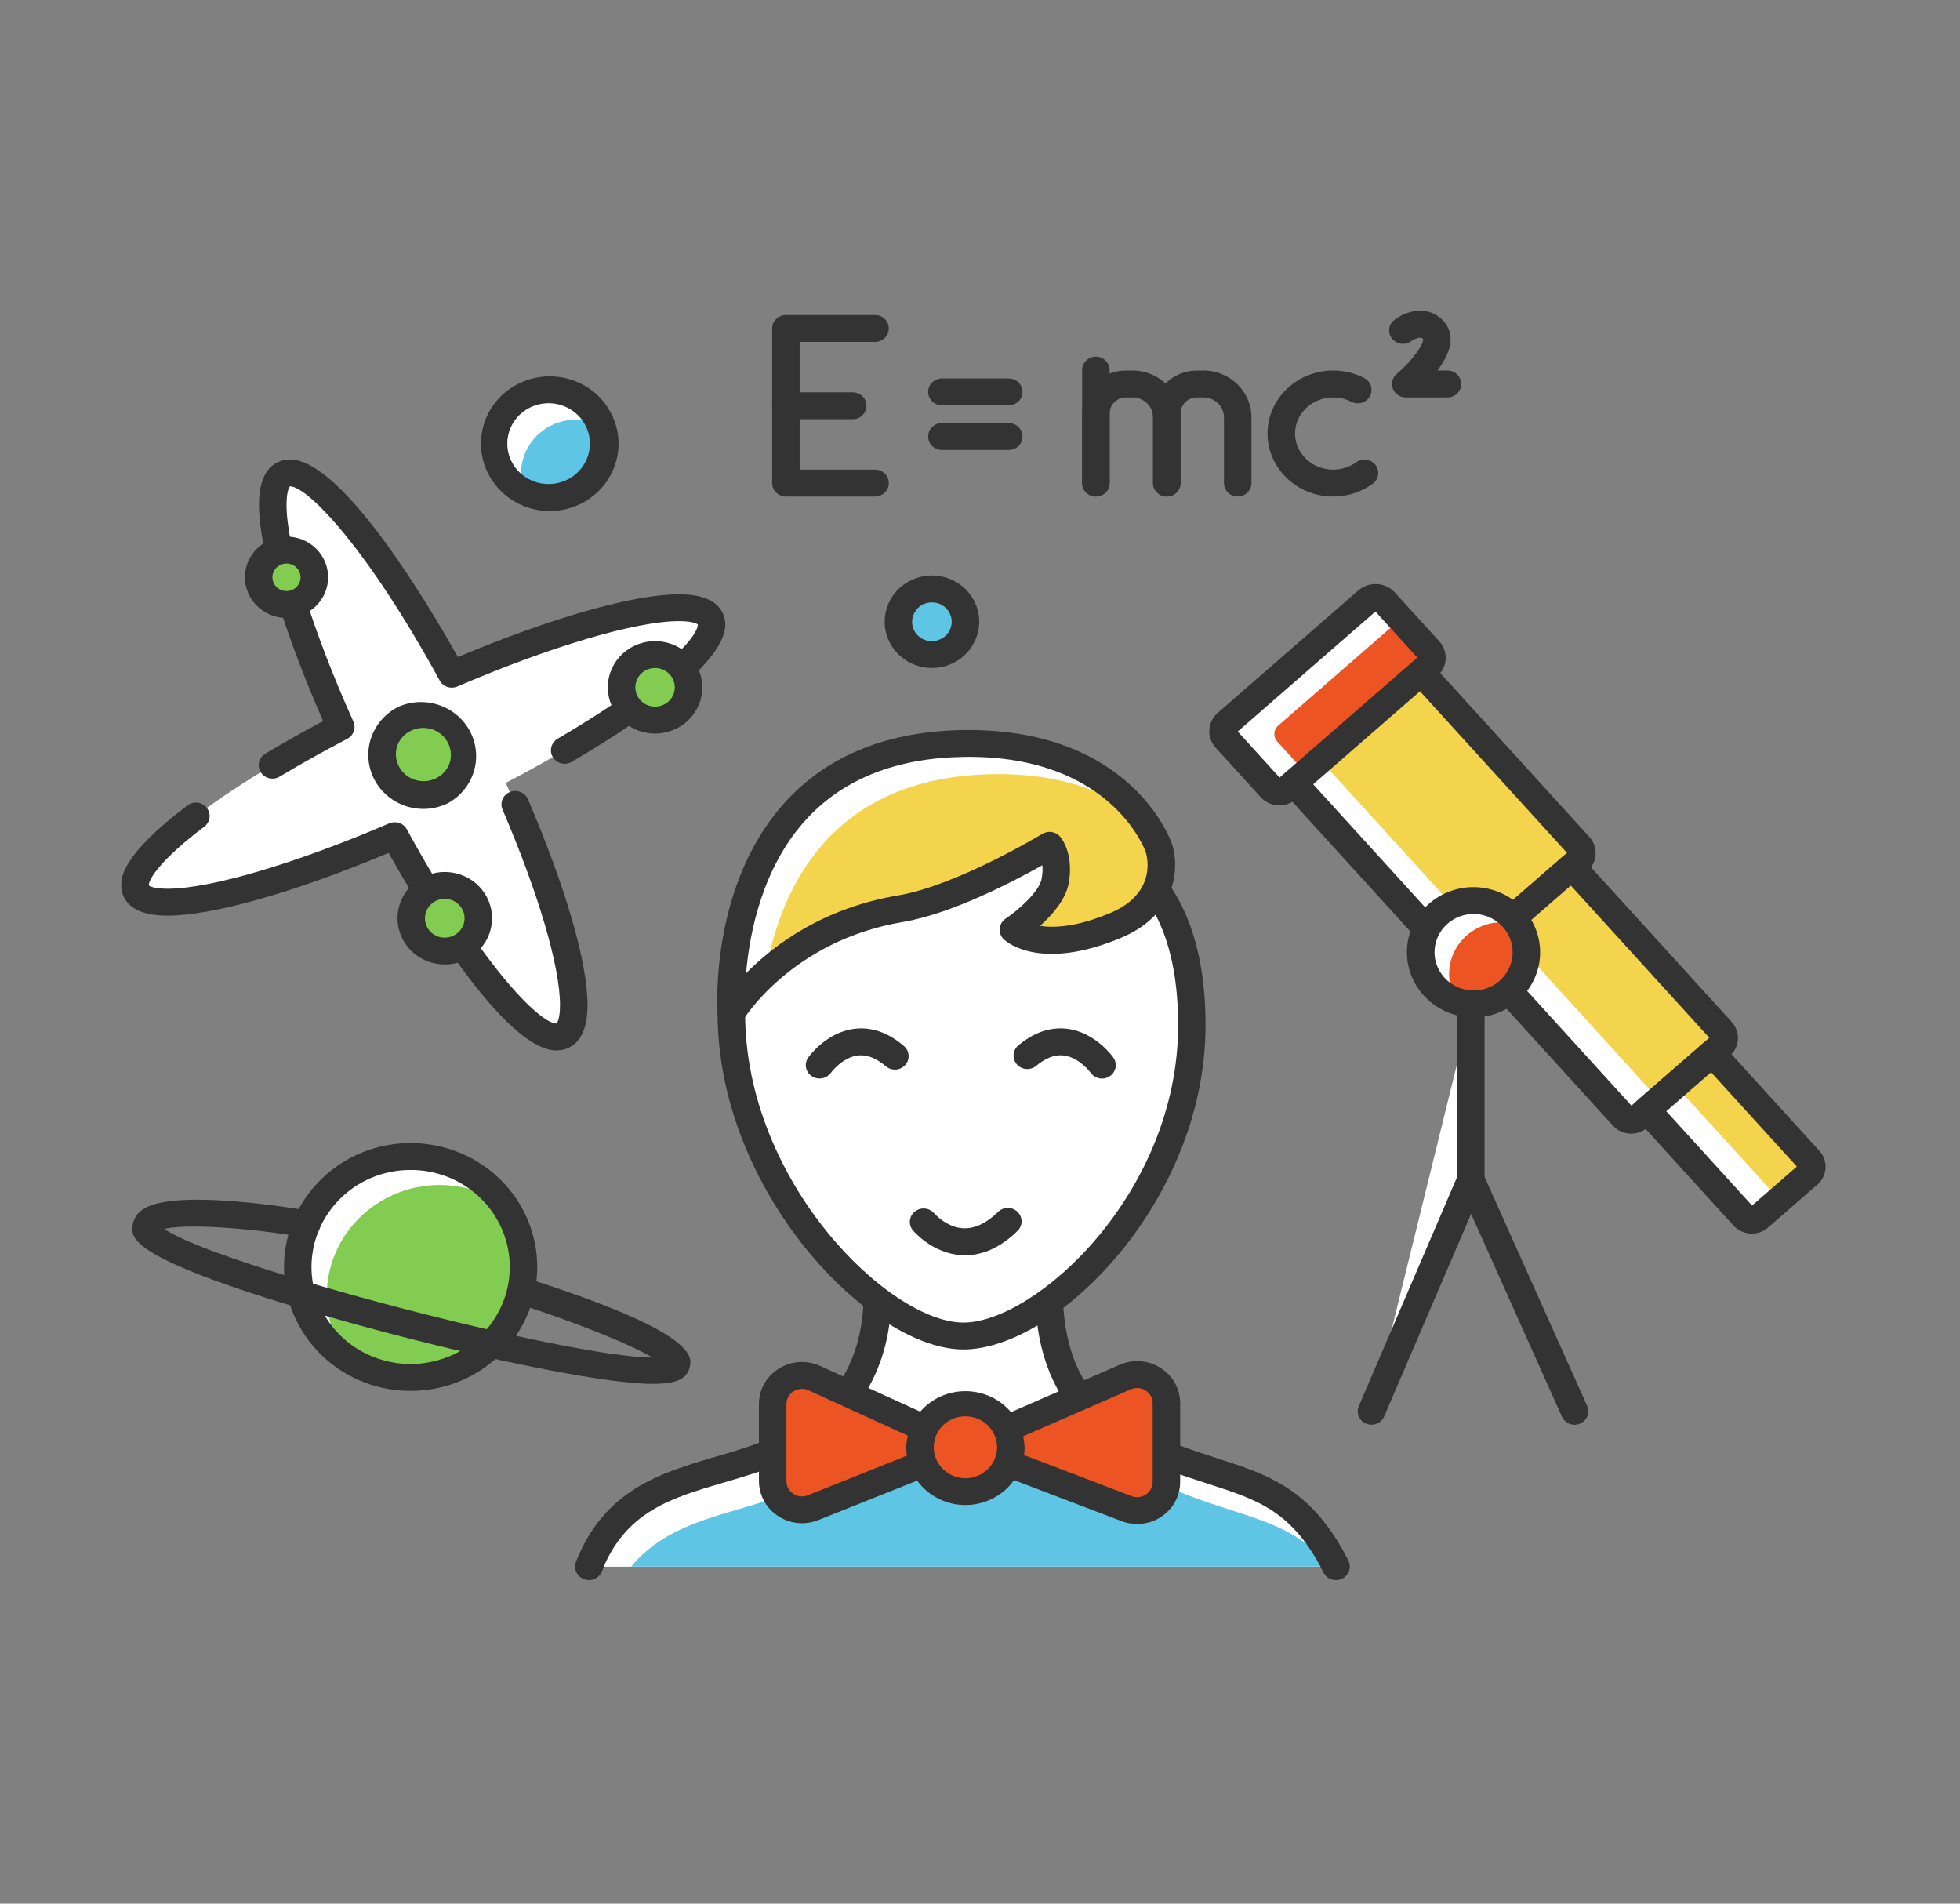 <svg xmlns="http://www.w3.org/2000/svg" width="138" height="134" viewBox="0 0 138 134" fill="none"><rect x="0" y="0" width="138" height="134" fill="#808080" stroke="none"/><g id="physics 1"><path id="Vector" d="M41.467 110.272C44.596 102.374 52.855 104.813 58.213 99.855C58.564 99.535 58.877 99.204 59.161 98.861C63.286 93.955 61.293 87.452 61.293 87.452H74.21C74.21 87.452 72.643 94.177 76.181 98.645C76.92 99.57 77.879 100.406 79.116 101.059C86.178 104.775 90.476 103.251 94.058 110.272H41.467Z" fill="white"></path><path id="Vector_2" d="M41.467 111.218C41.31 111.218 41.155 111.18 41.016 111.108C40.876 111.037 40.757 110.933 40.669 110.806C40.58 110.678 40.524 110.532 40.506 110.379C40.488 110.226 40.509 110.072 40.566 109.928C42.582 104.84 46.568 103.672 50.425 102.541C53.043 101.773 55.516 101.049 57.549 99.166C57.858 98.884 58.14 98.588 58.414 98.262C62.154 93.815 60.388 87.781 60.369 87.72C60.327 87.579 60.319 87.43 60.346 87.285C60.373 87.141 60.434 87.004 60.523 86.887C60.613 86.769 60.73 86.673 60.864 86.606C60.998 86.54 61.145 86.505 61.295 86.503H74.212C74.357 86.504 74.5 86.537 74.631 86.598C74.761 86.66 74.876 86.75 74.966 86.861C75.057 86.971 75.121 87.101 75.154 87.239C75.187 87.377 75.187 87.52 75.156 87.659C75.141 87.722 73.739 94.011 76.948 98.065C77.654 98.951 78.54 99.679 79.576 100.224C81.843 101.417 83.843 102.062 85.607 102.629C89.374 103.844 92.35 104.801 94.925 109.847C95.039 110.071 95.058 110.331 94.977 110.569C94.896 110.807 94.721 111.004 94.491 111.116C94.262 111.229 93.996 111.247 93.752 111.167C93.509 111.088 93.308 110.917 93.193 110.692C90.98 106.352 88.601 105.588 85.001 104.428C83.16 103.835 81.075 103.163 78.658 101.892C77.4 101.235 76.296 100.327 75.417 99.227C72.512 95.559 72.763 90.618 73.065 88.396H62.503C62.903 90.628 63.254 95.486 59.91 99.462C59.591 99.844 59.246 100.206 58.877 100.544C56.513 102.73 53.701 103.555 50.982 104.353C47.259 105.443 44.044 106.388 42.37 110.611C42.301 110.79 42.177 110.944 42.016 111.052C41.854 111.161 41.663 111.219 41.467 111.218Z" fill="#333333"></path><path id="Vector_3" d="M83.915 72.159C83.915 84.246 73.754 94.045 67.829 94.045C61.901 94.045 51.492 83.392 51.492 71.305C51.492 65.413 58.269 60.79 67.454 58.782C76.177 56.879 83.915 60.072 83.915 72.159Z" fill="white"></path><path id="Vector_4" d="M67.829 94.991C61.31 94.991 50.524 83.922 50.524 71.305C50.524 65.264 56.931 60.112 67.242 57.859C72.497 56.709 76.933 57.4 80.065 59.854C83.26 62.36 84.881 66.498 84.881 72.157C84.883 84.541 74.407 94.991 67.829 94.991ZM71.945 59.215C70.417 59.215 68.94 59.429 67.666 59.708C58.429 61.724 52.461 66.278 52.461 71.305C52.461 83.231 62.638 93.099 67.831 93.099C72.874 93.099 82.95 84.045 82.95 72.159C82.95 67.103 81.574 63.459 78.859 61.332C76.813 59.733 74.319 59.215 71.945 59.215Z" fill="#333333"></path><path id="Vector_5" d="M78.528 65.151C73.373 67.304 71.348 65.442 71.348 65.442C71.348 65.442 74.011 63.681 74.296 61.986C74.587 60.294 73.895 59.507 73.895 59.507C73.895 59.507 67.767 63.236 63.4 63.96C58.917 64.712 55.813 66.774 53.904 68.528C52.253 70.03 51.491 71.311 51.491 71.311C51.491 71.311 50.194 52.629 67.792 52.333C75.145 52.214 78.791 55.426 80.422 57.639C81.28 58.792 81.582 59.676 81.582 59.676C81.582 59.676 82.843 63.346 78.528 65.151Z" fill="white"></path><path id="Vector_6" d="M78.527 65.151C73.373 67.304 71.348 65.442 71.348 65.442C71.348 65.442 74.011 63.681 74.295 61.985C74.587 60.294 73.895 59.506 73.895 59.506C73.895 59.506 67.766 63.235 63.4 63.96C58.917 64.712 55.813 66.774 53.904 68.528C54.839 62.976 58.2 54.693 69.875 54.496C75.004 54.408 78.324 55.941 80.422 57.639C81.28 58.792 81.582 59.676 81.582 59.676C81.582 59.676 82.843 63.346 78.527 65.151Z" fill="#F4D34D"></path><path id="Vector_7" d="M51.492 72.253C51.246 72.253 51.011 72.162 50.832 71.998C50.653 71.835 50.543 71.611 50.526 71.372C50.5 70.997 49.952 62.134 55.445 56.286C58.414 53.125 62.565 51.477 67.777 51.389C79.547 51.205 82.389 59.042 82.505 59.377C83.038 60.937 82.969 64.328 78.909 66.024C73.332 68.35 70.943 66.368 70.689 66.133C70.583 66.036 70.501 65.917 70.448 65.785C70.396 65.653 70.375 65.51 70.386 65.369C70.398 65.228 70.442 65.091 70.515 64.968C70.588 64.846 70.688 64.741 70.808 64.661C71.564 64.159 73.18 62.806 73.345 61.835C73.409 61.46 73.414 61.152 73.39 60.903C71.425 62.011 67.026 64.32 63.569 64.9C55.747 66.211 52.361 71.734 52.328 71.79C52.241 71.931 52.119 72.048 51.972 72.129C51.825 72.21 51.66 72.253 51.492 72.253ZM68.206 53.276L67.809 53.28C63.151 53.357 59.474 54.798 56.877 57.557C53.707 60.928 52.782 65.589 52.53 68.51C54.45 66.548 57.913 63.922 63.241 63.028C67.364 62.337 73.328 58.734 73.388 58.696C73.585 58.578 73.818 58.532 74.046 58.566C74.275 58.601 74.483 58.714 74.634 58.885C74.734 59 75.606 60.07 75.252 62.14C75.053 63.304 74.084 64.406 73.232 65.174C74.204 65.325 75.796 65.26 78.147 64.278C81.599 62.838 80.707 60.093 80.668 59.975C80.574 59.708 78.166 53.276 68.206 53.276Z" fill="#333333"></path><path id="Vector_8" d="M94.062 110.276H41.471C44.601 102.376 52.857 104.817 58.217 99.859C58.566 99.537 58.874 99.204 59.166 98.863C59.166 98.863 62.28 102.1 68.21 102.1C73.429 102.1 76.021 98.85 76.19 98.649C76.926 99.577 77.885 100.41 79.125 101.065C86.178 104.78 90.481 103.253 94.062 110.276Z" fill="white"></path><path id="Vector_9" d="M93.655 110.276H44.438C48.231 105.682 54.978 106.882 59.583 102.623C59.932 102.301 60.24 101.974 60.531 101.633C60.531 101.633 62.383 102.73 68.304 102.73C73.529 102.73 77.386 101.614 77.547 101.417C78.29 102.338 79.245 103.178 80.482 103.827C86.418 106.951 90.404 106.375 93.655 110.276Z" fill="#5FC5E4"></path><path id="Vector_10" d="M41.467 111.218C41.31 111.218 41.155 111.18 41.016 111.108C40.876 111.037 40.757 110.933 40.669 110.806C40.58 110.678 40.524 110.532 40.506 110.379C40.488 110.226 40.509 110.072 40.566 109.928C42.582 104.84 46.568 103.672 50.425 102.541C53.043 101.773 55.516 101.049 57.549 99.166C57.858 98.884 58.14 98.588 58.414 98.262C58.501 98.157 58.61 98.072 58.733 98.012C58.856 97.952 58.991 97.919 59.129 97.914C59.266 97.909 59.404 97.933 59.531 97.984C59.658 98.035 59.773 98.112 59.868 98.21C59.893 98.237 62.809 101.147 68.208 101.147C72.795 101.147 75.167 98.377 75.424 98.061C75.514 97.949 75.63 97.858 75.762 97.796C75.893 97.734 76.037 97.701 76.183 97.701H76.186C76.483 97.703 76.764 97.835 76.948 98.063C77.656 98.953 78.543 99.679 79.579 100.226C81.846 101.419 83.845 102.064 85.609 102.631C89.376 103.846 92.352 104.803 94.927 109.849C95.041 110.073 95.06 110.333 94.979 110.571C94.898 110.809 94.723 111.006 94.493 111.118C94.264 111.231 93.998 111.249 93.754 111.169C93.511 111.09 93.31 110.919 93.195 110.694C90.982 106.354 88.603 105.59 85.003 104.43C83.162 103.837 81.077 103.165 78.66 101.894C77.736 101.411 76.893 100.791 76.16 100.058C74.91 101.218 72.292 103.042 68.205 103.042C63.605 103.042 60.583 101.22 59.245 100.192C59.124 100.313 59.001 100.431 58.874 100.546C56.511 102.732 53.698 103.557 50.98 104.355C47.257 105.445 44.042 106.39 42.368 110.613C42.299 110.791 42.175 110.945 42.014 111.053C41.853 111.161 41.662 111.219 41.467 111.218ZM57.701 75.919C57.525 75.92 57.352 75.873 57.201 75.784C57.05 75.695 56.927 75.568 56.845 75.415C56.763 75.262 56.726 75.091 56.736 74.918C56.748 74.746 56.806 74.581 56.907 74.439C56.959 74.366 58.183 72.659 60.157 72.419C61.358 72.274 62.531 72.678 63.644 73.631C63.837 73.796 63.955 74.03 63.973 74.28C63.99 74.531 63.905 74.778 63.736 74.967C63.567 75.156 63.328 75.272 63.072 75.288C62.816 75.305 62.563 75.222 62.37 75.057C61.694 74.479 61.03 74.221 60.407 74.297C59.298 74.427 58.504 75.509 58.496 75.519C58.406 75.643 58.286 75.744 58.148 75.814C58.01 75.884 57.857 75.92 57.701 75.919ZM77.59 75.924C77.434 75.924 77.28 75.887 77.142 75.816C77.003 75.746 76.885 75.643 76.796 75.517C76.776 75.492 75.987 74.424 74.886 74.295C74.266 74.219 73.6 74.477 72.923 75.055C72.728 75.202 72.482 75.271 72.236 75.248C71.991 75.224 71.763 75.11 71.601 74.928C71.438 74.746 71.353 74.51 71.362 74.269C71.371 74.027 71.474 73.799 71.65 73.629C72.763 72.678 73.938 72.274 75.137 72.417C77.11 72.659 78.335 74.366 78.386 74.437C78.487 74.579 78.546 74.746 78.558 74.918C78.569 75.091 78.531 75.263 78.449 75.416C78.367 75.57 78.243 75.698 78.092 75.787C77.94 75.877 77.767 75.924 77.59 75.924ZM67.946 88.361C67.868 88.361 67.789 88.358 67.711 88.354C65.635 88.241 64.297 86.635 64.241 86.568C64.097 86.371 64.035 86.128 64.068 85.888C64.101 85.648 64.227 85.429 64.42 85.277C64.613 85.125 64.858 85.051 65.105 85.07C65.352 85.088 65.582 85.199 65.748 85.379C65.767 85.402 66.632 86.407 67.833 86.463C68.627 86.493 69.451 86.112 70.278 85.304C70.368 85.216 70.474 85.146 70.592 85.099C70.709 85.052 70.835 85.027 70.962 85.028C71.089 85.028 71.215 85.052 71.332 85.1C71.449 85.148 71.556 85.218 71.645 85.306C71.735 85.394 71.806 85.498 71.855 85.613C71.903 85.728 71.928 85.851 71.928 85.975C71.927 86.099 71.902 86.222 71.853 86.337C71.805 86.452 71.733 86.556 71.643 86.644C70.477 87.785 69.235 88.361 67.946 88.361Z" fill="#333333"></path><path id="Vector_11" d="M54.403 98.838V104.265C54.403 104.596 54.487 104.921 54.647 105.213C54.807 105.505 55.037 105.754 55.319 105.938C55.6 106.122 55.923 106.236 56.26 106.269C56.597 106.302 56.937 106.254 57.25 106.128L67.942 101.855L57.342 97.012C57.027 96.868 56.681 96.804 56.334 96.825C55.988 96.847 55.653 96.954 55.36 97.136C55.067 97.318 54.825 97.569 54.658 97.867C54.491 98.164 54.403 98.498 54.403 98.838Z" fill="#ED5424"></path><path id="Vector_12" d="M56.466 107.225C55.663 107.223 54.894 106.91 54.326 106.355C53.758 105.8 53.438 105.048 53.435 104.262V98.835C53.435 97.818 53.959 96.886 54.837 96.34C55.267 96.07 55.76 95.912 56.269 95.879C56.779 95.847 57.288 95.941 57.751 96.153L68.351 100.996C68.521 101.075 68.663 101.2 68.762 101.356C68.861 101.512 68.911 101.693 68.906 101.877C68.901 102.06 68.843 102.239 68.736 102.39C68.63 102.541 68.481 102.66 68.308 102.73L57.616 107.003C57.251 107.149 56.86 107.225 56.466 107.225ZM56.464 97.766C56.256 97.766 56.052 97.826 55.877 97.937C55.721 98.032 55.593 98.165 55.505 98.323C55.416 98.481 55.371 98.658 55.372 98.838V104.265C55.372 104.625 55.548 104.949 55.856 105.15C56.005 105.25 56.178 105.312 56.358 105.33C56.537 105.348 56.719 105.321 56.886 105.253L65.532 101.796L56.935 97.87C56.788 97.803 56.627 97.767 56.464 97.766Z" fill="#333333"></path><path id="Vector_13" d="M82.124 104.315V98.775C82.123 98.438 82.036 98.107 81.871 97.812C81.707 97.517 81.469 97.266 81.18 97.084C80.892 96.901 80.561 96.791 80.218 96.765C79.875 96.739 79.531 96.797 79.217 96.934L67.94 101.853L79.307 106.191C79.619 106.311 79.957 106.354 80.291 106.318C80.624 106.281 80.944 106.165 81.222 105.98C81.499 105.795 81.726 105.547 81.884 105.257C82.041 104.967 82.123 104.643 82.124 104.315Z" fill="#ED5424"></path><path id="Vector_14" d="M80.06 107.277C79.688 107.277 79.313 107.21 78.958 107.074L67.591 102.736C67.412 102.67 67.257 102.552 67.146 102.399C67.035 102.246 66.974 102.064 66.969 101.876C66.965 101.689 67.018 101.504 67.121 101.346C67.225 101.188 67.374 101.064 67.55 100.99L78.827 96.072C79.289 95.869 79.796 95.783 80.3 95.822C80.805 95.861 81.291 96.023 81.715 96.294C82.58 96.842 83.094 97.77 83.094 98.777V104.317C83.094 104.706 83.016 105.092 82.863 105.452C82.711 105.811 82.487 106.138 82.205 106.413C81.924 106.688 81.589 106.906 81.221 107.054C80.853 107.203 80.458 107.279 80.06 107.277ZM70.451 101.796L79.66 105.311C79.826 105.376 80.005 105.4 80.183 105.381C80.361 105.362 80.531 105.301 80.678 105.203C80.826 105.105 80.947 104.973 81.03 104.818C81.113 104.664 81.157 104.492 81.156 104.317V98.777C81.158 98.598 81.113 98.422 81.026 98.266C80.938 98.109 80.812 97.976 80.658 97.881C80.504 97.781 80.328 97.722 80.145 97.708C79.962 97.694 79.778 97.726 79.611 97.801L70.451 101.796Z" fill="#333333"></path><path id="Vector_15" d="M71.17 101.873C71.17 103.599 69.738 104.995 67.972 104.995C66.206 104.995 64.774 103.597 64.774 101.873C64.774 100.148 66.206 98.752 67.972 98.752C69.738 98.752 71.17 100.148 71.17 101.873Z" fill="#ED5424"></path><path id="Vector_16" d="M67.972 105.942C66.868 105.941 65.81 105.513 65.029 104.75C64.249 103.987 63.809 102.953 63.806 101.874C63.841 100.816 64.295 99.812 65.073 99.076C65.85 98.339 66.89 97.928 67.972 97.928C69.054 97.928 70.094 98.339 70.871 99.076C71.649 99.812 72.103 100.816 72.138 101.874C72.136 102.953 71.696 103.988 70.915 104.751C70.134 105.513 69.076 105.942 67.972 105.942ZM67.972 99.698C66.741 99.698 65.742 100.674 65.742 101.874C65.742 102.452 65.977 103.007 66.395 103.416C66.813 103.825 67.38 104.055 67.972 104.055C68.564 104.055 69.131 103.825 69.549 103.416C69.968 103.007 70.203 102.452 70.203 101.874C70.203 100.674 69.203 99.698 67.972 99.698Z" fill="#333333"></path><path id="Vector_17" d="M103.558 70.961V83.049L96.562 99.346L103.558 70.961Z" fill="white"></path><path id="Vector_18" d="M96.562 100.293C96.403 100.293 96.246 100.254 96.105 100.181C95.964 100.107 95.844 100 95.756 99.87C95.668 99.74 95.614 99.591 95.599 99.436C95.584 99.28 95.608 99.124 95.67 98.98L102.59 82.856V70.959C102.59 70.708 102.692 70.468 102.874 70.29C103.055 70.113 103.301 70.013 103.558 70.013C103.815 70.013 104.061 70.113 104.242 70.29C104.424 70.468 104.525 70.708 104.525 70.959V83.046C104.525 83.172 104.5 83.297 104.451 83.413L97.455 99.713C97.381 99.885 97.257 100.031 97.098 100.134C96.939 100.237 96.753 100.293 96.562 100.293Z" fill="#333333"></path><path id="Vector_19" d="M110.862 100.293C110.674 100.293 110.49 100.239 110.333 100.139C110.175 100.039 110.051 99.896 109.976 99.727L102.672 83.427C102.585 83.201 102.591 82.95 102.687 82.727C102.784 82.504 102.964 82.326 103.19 82.228C103.417 82.131 103.673 82.122 103.906 82.203C104.139 82.284 104.332 82.45 104.444 82.665L111.748 98.965C111.812 99.109 111.839 99.267 111.825 99.424C111.812 99.58 111.759 99.731 111.671 99.863C111.583 99.994 111.463 100.103 111.322 100.178C111.181 100.253 111.022 100.292 110.862 100.293Z" fill="#333333"></path><path id="Vector_20" d="M111.129 60.602L104.602 66.286L103.299 67.421C103.225 67.486 103.138 67.536 103.044 67.568C102.949 67.6 102.85 67.614 102.75 67.608C102.651 67.602 102.553 67.577 102.464 67.534C102.374 67.491 102.294 67.431 102.228 67.358L88.449 52.216L97.416 44.41L98.371 45.464L111.195 59.553C111.262 59.626 111.313 59.711 111.345 59.803C111.378 59.895 111.391 59.993 111.385 60.09C111.379 60.188 111.353 60.283 111.309 60.371C111.265 60.459 111.204 60.537 111.129 60.602Z" fill="white"></path><path id="Vector_21" d="M111.129 60.602L104.602 66.286L91.275 51.649L98.371 45.466L111.196 59.555C111.262 59.627 111.313 59.712 111.345 59.804C111.378 59.897 111.391 59.994 111.385 60.092C111.379 60.189 111.353 60.284 111.309 60.371C111.265 60.459 111.204 60.537 111.129 60.602Z" fill="#F4D34D"></path><path id="Vector_22" d="M102.794 68.556C102.55 68.555 102.309 68.505 102.086 68.407C101.864 68.309 101.665 68.166 101.503 67.988L87.726 52.848C87.641 52.756 87.575 52.648 87.533 52.53C87.491 52.413 87.474 52.288 87.481 52.164C87.488 52.04 87.521 51.919 87.576 51.807C87.632 51.695 87.71 51.595 87.805 51.513L96.772 43.707C96.866 43.623 96.977 43.559 97.097 43.517C97.217 43.476 97.344 43.459 97.472 43.466C97.599 43.473 97.723 43.505 97.838 43.559C97.952 43.614 98.054 43.691 98.138 43.785L111.915 58.924C112.217 59.26 112.372 59.699 112.345 60.145C112.319 60.592 112.113 61.01 111.774 61.309L103.943 68.126C103.627 68.403 103.218 68.556 102.794 68.556ZM89.813 52.298L102.811 66.581L110.331 60.034L97.333 45.751L89.813 52.298Z" fill="#333333"></path><path id="Vector_23" d="M121.147 73.625L117.162 77.094L115.355 78.664C115.28 78.729 115.194 78.779 115.1 78.811C115.005 78.843 114.906 78.857 114.806 78.851C114.707 78.845 114.609 78.82 114.52 78.777C114.43 78.734 114.35 78.675 114.285 78.602L103.75 67.031L110.678 60.999L110.71 61.037L121.212 72.569C121.345 72.718 121.412 72.912 121.4 73.11C121.388 73.307 121.297 73.492 121.147 73.625Z" fill="white"></path><path id="Vector_24" d="M121.147 73.625L117.162 77.094C117.018 77.145 116.861 77.153 116.713 77.116C116.564 77.079 116.43 76.999 116.329 76.887L105.801 65.31L110.71 61.039L121.212 72.571C121.345 72.72 121.413 72.914 121.401 73.111C121.389 73.308 121.298 73.493 121.147 73.625Z" fill="#F4D34D"></path><path id="Vector_25" d="M114.85 79.799C114.606 79.799 114.365 79.749 114.143 79.651C113.921 79.554 113.723 79.412 113.561 79.234L113.559 79.232L103.025 67.657C102.855 67.469 102.769 67.224 102.783 66.974C102.798 66.723 102.913 66.489 103.104 66.322L110.033 60.289C110.128 60.207 110.238 60.143 110.358 60.102C110.479 60.061 110.606 60.044 110.732 60.051C110.859 60.058 110.984 60.09 111.098 60.144C111.212 60.198 111.315 60.274 111.399 60.367L121.931 71.941C122.235 72.276 122.391 72.716 122.364 73.164C122.337 73.611 122.13 74.03 121.787 74.328L115.995 79.37C115.681 79.648 115.273 79.801 114.85 79.799ZM105.114 67.107L114.867 77.825L120.351 73.051L110.598 62.335L105.114 67.107Z" fill="#333333"></path><path id="Vector_26" d="M127.514 82.395C127.474 82.507 127.405 82.608 127.314 82.686L123.851 85.701C123.776 85.767 123.69 85.817 123.595 85.85C123.501 85.883 123.401 85.897 123.301 85.891C123.201 85.886 123.103 85.862 123.012 85.819C122.922 85.777 122.841 85.718 122.774 85.645L115.956 78.149L117.962 76.401L120.554 74.142L127.372 81.637C127.467 81.738 127.53 81.862 127.555 81.996C127.58 82.13 127.566 82.269 127.514 82.395Z" fill="white"></path><path id="Vector_27" d="M127.514 82.395L125.797 83.89C125.722 83.955 125.636 84.005 125.542 84.037C125.447 84.069 125.348 84.083 125.248 84.077C125.149 84.071 125.051 84.046 124.962 84.003C124.872 83.96 124.792 83.901 124.726 83.828L117.96 76.401L120.552 74.142L127.37 81.637C127.465 81.737 127.529 81.862 127.554 81.996C127.58 82.13 127.566 82.269 127.514 82.395Z" fill="#F4D34D"></path><path id="Vector_28" d="M123.341 86.836C123.098 86.836 122.856 86.785 122.634 86.688C122.412 86.59 122.213 86.447 122.051 86.269L115.231 78.773C115.06 78.586 114.973 78.34 114.987 78.089C115.002 77.839 115.118 77.604 115.31 77.437L119.91 73.434C120.005 73.351 120.115 73.287 120.235 73.245C120.355 73.204 120.482 73.186 120.609 73.194C120.736 73.201 120.861 73.233 120.975 73.287C121.09 73.342 121.192 73.418 121.276 73.512L128.096 81.007C128.247 81.172 128.364 81.366 128.439 81.575C128.514 81.785 128.546 82.007 128.532 82.229C128.519 82.451 128.461 82.668 128.361 82.867C128.262 83.067 128.123 83.245 127.952 83.392L124.489 86.407C124.174 86.684 123.765 86.837 123.341 86.836ZM117.32 78.222L123.359 84.86L126.512 82.115L120.473 75.478L117.32 78.222Z" fill="#333333"></path><path id="Vector_29" d="M100.557 46.892L91.932 54.4L90.616 55.541C90.456 55.68 90.246 55.751 90.032 55.739C89.818 55.728 89.618 55.634 89.475 55.478L86.313 52.002C86.171 51.846 86.098 51.641 86.11 51.432C86.122 51.222 86.218 51.027 86.377 50.886L96.318 42.237C96.397 42.168 96.489 42.115 96.588 42.081C96.688 42.047 96.793 42.033 96.899 42.038C97.004 42.044 97.107 42.07 97.203 42.115C97.297 42.16 97.383 42.223 97.453 42.3L98.613 43.575L100.619 45.778C100.69 45.855 100.744 45.945 100.78 46.042C100.815 46.14 100.83 46.244 100.824 46.347C100.819 46.451 100.792 46.552 100.746 46.646C100.7 46.739 100.636 46.823 100.557 46.892Z" fill="white"></path><path id="Vector_30" d="M100.557 46.892L91.932 54.4L89.926 52.191C89.856 52.114 89.802 52.024 89.767 51.927C89.732 51.829 89.717 51.726 89.723 51.623C89.729 51.52 89.756 51.419 89.802 51.326C89.848 51.233 89.912 51.15 89.991 51.081L98.615 43.573L100.621 45.776C100.763 45.932 100.836 46.138 100.824 46.347C100.812 46.556 100.716 46.752 100.557 46.892Z" fill="#ED5424"></path><path id="Vector_31" d="M90.081 56.688C89.83 56.688 89.583 56.636 89.354 56.536C89.126 56.436 88.922 56.289 88.755 56.106L85.592 52.631C85.279 52.287 85.12 51.836 85.147 51.376C85.174 50.917 85.386 50.487 85.737 50.181L95.674 41.529C96.031 41.236 96.489 41.087 96.955 41.113C97.421 41.14 97.859 41.34 98.178 41.672L101.342 45.148C101.654 45.492 101.814 45.943 101.787 46.402C101.76 46.861 101.548 47.291 101.197 47.597L91.26 56.249C90.936 56.532 90.516 56.689 90.081 56.688ZM87.146 51.492L90.093 54.731L99.79 46.289L96.843 43.047L87.146 51.492Z" fill="#333333"></path><path id="Vector_32" d="M106.227 69.751C105.866 70.09 105.439 70.355 104.97 70.529C104.502 70.703 104.003 70.783 103.503 70.764C103.002 70.745 102.511 70.627 102.058 70.418C101.605 70.209 101.2 69.913 100.867 69.547C100.534 69.182 100.28 68.754 100.119 68.29C99.959 67.826 99.896 67.335 99.934 66.847C99.972 66.359 100.11 65.883 100.34 65.448C100.57 65.013 100.888 64.628 101.274 64.316C102.017 63.715 102.969 63.419 103.93 63.491C104.891 63.562 105.787 63.995 106.428 64.699C107.069 65.403 107.407 66.323 107.369 67.265C107.332 68.207 106.923 69.098 106.227 69.751Z" fill="white"></path><path id="Vector_33" d="M106.08 69.655C105.608 70.066 105.038 70.353 104.422 70.488C103.806 70.624 103.164 70.605 102.558 70.432C102.173 69.803 101.991 69.076 102.035 68.346C102.079 67.615 102.347 66.913 102.804 66.334C103.262 65.754 103.887 65.322 104.599 65.095C105.311 64.868 106.076 64.856 106.795 65.061C107.24 65.789 107.413 66.645 107.282 67.484C107.152 68.322 106.727 69.09 106.08 69.655Z" fill="#ED5424"></path><path id="Vector_34" d="M103.751 71.619C102.507 71.617 101.316 71.134 100.436 70.274C99.557 69.415 99.061 68.249 99.058 67.034C99.057 66.431 99.177 65.834 99.412 65.277C99.647 64.72 99.993 64.214 100.428 63.787C100.864 63.361 101.381 63.023 101.95 62.793C102.52 62.563 103.13 62.445 103.746 62.446C104.99 62.448 106.181 62.931 107.061 63.791C107.94 64.65 108.436 65.815 108.439 67.031C108.438 68.248 107.944 69.414 107.065 70.274C106.186 71.134 104.994 71.618 103.751 71.619ZM103.748 64.335C103.303 64.336 102.865 64.443 102.471 64.646C102.077 64.85 101.739 65.144 101.487 65.503C101.235 65.862 101.075 66.275 101.023 66.708C100.97 67.141 101.025 67.579 101.184 67.986C101.343 68.394 101.6 68.757 101.934 69.045C102.268 69.334 102.668 69.539 103.101 69.642C103.533 69.746 103.985 69.746 104.417 69.641C104.85 69.536 105.25 69.331 105.583 69.041C105.999 68.677 106.292 68.199 106.424 67.668C106.556 67.138 106.52 66.581 106.321 66.071C106.122 65.561 105.77 65.122 105.311 64.812C104.851 64.502 104.307 64.335 103.748 64.335Z" fill="#333333"></path><path id="Vector_35" d="M50.004 43.539C49.062 41.645 41.272 43.397 31.811 47.459C26.939 38.546 21.921 32.459 19.984 33.381C18.046 34.302 19.838 41.921 23.991 51.175C14.878 55.941 8.655 60.849 9.597 62.743C10.539 64.638 18.329 62.886 27.791 58.824C32.663 67.737 37.68 73.823 39.617 72.902C41.555 71.981 39.763 64.362 35.61 55.108C44.723 50.342 50.946 45.434 50.004 43.539Z" fill="white"></path><path id="Vector_36" d="M39.187 73.941C35.484 73.941 29.364 63.602 27.362 60.036C20.754 62.81 14.979 64.452 11.8 64.452C10.188 64.452 9.154 64.016 8.726 63.156C8.599 62.896 8.533 62.611 8.535 62.323C8.535 61.799 8.535 60.206 13.249 56.655C13.454 56.52 13.703 56.467 13.946 56.506C14.189 56.544 14.408 56.672 14.558 56.863C14.708 57.054 14.779 57.293 14.755 57.533C14.732 57.773 14.616 57.995 14.431 58.154C11.305 60.507 10.473 61.881 10.473 62.321C10.466 62.321 10.704 62.559 11.802 62.559C14.812 62.559 20.791 60.796 27.403 57.957C27.626 57.861 27.878 57.85 28.108 57.928C28.339 58.007 28.53 58.167 28.645 58.378C33.741 67.704 37.95 72.048 39.187 72.048C39.194 72.048 39.429 71.807 39.429 70.748C39.429 68.036 37.916 62.894 35.383 56.99C35.284 56.758 35.283 56.498 35.38 56.265C35.477 56.033 35.664 55.847 35.901 55.75C36.138 55.653 36.404 55.652 36.642 55.747C36.88 55.842 37.069 56.025 37.168 56.257C39.836 62.471 41.366 67.754 41.366 70.748C41.366 72.324 40.921 73.336 40.041 73.754C39.775 73.879 39.483 73.943 39.187 73.941ZM19.179 54.81C18.968 54.81 18.763 54.742 18.596 54.618C18.428 54.493 18.306 54.319 18.249 54.121C18.192 53.922 18.203 53.711 18.279 53.52C18.356 53.328 18.494 53.166 18.673 53.058C20.013 52.258 21.373 51.49 22.751 50.757C19.917 44.295 18.237 38.647 18.237 35.537C18.237 33.961 18.682 32.949 19.562 32.531C19.828 32.406 20.119 32.342 20.414 32.344C24.117 32.344 30.237 42.683 32.239 46.249C38.847 43.475 44.622 41.833 47.801 41.833C49.413 41.833 50.447 42.269 50.875 43.129C51.002 43.389 51.067 43.674 51.065 43.962C51.065 46.862 44.292 51.263 40.253 53.627C40.033 53.756 39.769 53.794 39.52 53.733C39.271 53.672 39.058 53.516 38.926 53.301C38.794 53.085 38.755 52.827 38.818 52.584C38.881 52.34 39.04 52.131 39.26 52.002C46.502 47.761 49.13 44.869 49.13 43.96C49.137 43.96 48.899 43.722 47.801 43.722C44.791 43.722 38.812 45.487 32.2 48.324C31.977 48.42 31.725 48.431 31.494 48.353C31.264 48.275 31.073 48.114 30.959 47.903C25.862 38.577 21.653 34.233 20.416 34.233C20.41 34.233 20.174 34.474 20.174 35.533C20.174 38.477 21.976 44.325 24.881 50.792C24.979 51.011 24.989 51.257 24.909 51.482C24.829 51.707 24.666 51.894 24.451 52.007C22.837 52.849 21.247 53.737 19.684 54.668C19.533 54.761 19.357 54.811 19.179 54.81Z" fill="#333333"></path><path id="Vector_37" d="M27.047 52.21C26.914 52.566 26.855 52.944 26.872 53.322C26.89 53.701 26.985 54.072 27.151 54.415C27.317 54.757 27.551 55.064 27.84 55.316C28.128 55.569 28.466 55.763 28.832 55.887C29.198 56.011 29.586 56.062 29.973 56.038C30.359 56.013 30.737 55.914 31.084 55.745C31.431 55.576 31.74 55.341 31.993 55.054C32.246 54.767 32.438 54.434 32.557 54.073C32.794 53.363 32.735 52.59 32.395 51.921C32.054 51.252 31.459 50.741 30.737 50.497C30.016 50.253 29.225 50.295 28.535 50.616C27.845 50.936 27.311 51.508 27.047 52.21Z" fill="#81CC51"></path><path id="Vector_38" d="M29.805 56.942C28.928 56.939 28.078 56.646 27.392 56.111C26.706 55.576 26.226 54.83 26.029 53.994C25.832 53.158 25.929 52.282 26.306 51.507C26.683 50.732 27.316 50.105 28.103 49.727C29.021 49.341 30.056 49.316 30.993 49.657C31.93 49.998 32.696 50.679 33.133 51.558C33.57 52.437 33.644 53.447 33.34 54.379C33.035 55.31 32.376 56.09 31.498 56.559C30.961 56.812 30.385 56.942 29.805 56.942ZM29.801 51.236C29.396 51.236 29.001 51.36 28.671 51.59C28.342 51.82 28.094 52.145 27.962 52.52C27.812 52.992 27.855 53.503 28.084 53.945C28.312 54.386 28.707 54.723 29.185 54.885C29.663 55.047 30.186 55.021 30.645 54.812C31.104 54.603 31.461 54.227 31.642 53.765C31.743 53.478 31.773 53.172 31.729 52.871C31.685 52.57 31.568 52.284 31.388 52.036C31.208 51.789 30.97 51.587 30.694 51.448C30.417 51.309 30.111 51.236 29.801 51.236Z" fill="#333333"></path><path id="Vector_39" d="M22.023 41.262C21.939 41.499 21.808 41.719 21.637 41.907C21.466 42.096 21.259 42.249 21.027 42.359C20.795 42.469 20.544 42.533 20.287 42.548C20.029 42.563 19.772 42.528 19.529 42.446C19.285 42.363 19.061 42.234 18.869 42.067C18.676 41.9 18.519 41.697 18.407 41.471C18.294 41.244 18.229 40.998 18.213 40.747C18.198 40.495 18.234 40.243 18.318 40.005C18.488 39.525 18.847 39.13 19.315 38.908C19.783 38.686 20.322 38.655 20.813 38.821C21.304 38.988 21.708 39.339 21.935 39.796C22.162 40.254 22.194 40.781 22.023 41.262Z" fill="#81CC51"></path><path id="Vector_40" d="M20.174 43.5C19.397 43.5 18.652 43.198 18.103 42.66C17.553 42.123 17.245 41.394 17.245 40.635C17.245 39.874 17.553 39.146 18.103 38.608C18.652 38.071 19.397 37.769 20.174 37.769C20.951 37.769 21.696 38.071 22.245 38.608C22.795 39.146 23.104 39.874 23.104 40.635C23.104 41.394 22.795 42.123 22.245 42.66C21.696 43.198 20.951 43.5 20.174 43.5ZM20.172 39.666C20.042 39.666 19.913 39.691 19.793 39.74C19.672 39.789 19.563 39.86 19.471 39.95C19.379 40.04 19.306 40.147 19.256 40.264C19.206 40.382 19.181 40.508 19.181 40.636C19.181 40.763 19.206 40.889 19.256 41.007C19.306 41.124 19.379 41.231 19.471 41.321C19.563 41.411 19.672 41.482 19.793 41.531C19.913 41.58 20.042 41.605 20.172 41.605C20.435 41.605 20.687 41.503 20.873 41.321C21.059 41.139 21.163 40.893 21.163 40.636C21.163 40.378 21.059 40.132 20.873 39.95C20.687 39.768 20.435 39.666 20.172 39.666Z" fill="#333333"></path><path id="Vector_41" d="M33.547 65.39C33.445 65.676 33.287 65.94 33.081 66.167C32.875 66.394 32.626 66.578 32.347 66.71C32.068 66.843 31.766 66.92 31.456 66.938C31.147 66.956 30.837 66.914 30.544 66.815C30.252 66.716 29.982 66.561 29.75 66.359C29.518 66.158 29.329 65.914 29.194 65.642C29.059 65.369 28.98 65.073 28.962 64.77C28.943 64.468 28.986 64.165 29.088 63.878C29.293 63.3 29.724 62.825 30.287 62.558C30.85 62.291 31.499 62.253 32.09 62.453C32.681 62.654 33.167 63.076 33.44 63.627C33.713 64.177 33.752 64.812 33.547 65.39Z" fill="#81CC51"></path><path id="Vector_42" d="M31.32 67.89C30.954 67.89 30.586 67.829 30.229 67.71C29.815 67.571 29.433 67.353 29.106 67.07C28.779 66.786 28.513 66.441 28.323 66.056C28.131 65.672 28.019 65.254 27.993 64.828C27.967 64.401 28.027 63.974 28.171 63.57C28.462 62.748 29.062 62.088 29.863 61.707C30.255 61.519 30.682 61.408 31.119 61.383C31.555 61.358 31.993 61.417 32.406 61.558C33.245 61.841 33.921 62.429 34.311 63.212C34.698 63.993 34.754 64.877 34.463 65.698C34.321 66.102 34.098 66.475 33.808 66.795C33.518 67.115 33.166 67.375 32.772 67.561C32.32 67.778 31.823 67.89 31.32 67.89ZM31.316 63.271C31.026 63.269 30.743 63.357 30.507 63.522C30.271 63.686 30.094 63.919 30.002 64.188C29.907 64.443 29.894 64.72 29.962 64.982C30.03 65.245 30.177 65.482 30.385 65.662C30.592 65.841 30.85 65.957 31.124 65.992C31.399 66.027 31.678 65.981 31.926 65.859C32.091 65.781 32.238 65.672 32.359 65.539C32.48 65.405 32.573 65.249 32.633 65.08C32.693 64.911 32.718 64.732 32.707 64.553C32.696 64.375 32.649 64.2 32.568 64.039C32.456 63.808 32.278 63.613 32.056 63.477C31.834 63.341 31.578 63.27 31.316 63.271Z" fill="#333333"></path><path id="Vector_43" d="M48.351 49.136C48.25 49.422 48.092 49.687 47.886 49.913C47.68 50.14 47.431 50.324 47.152 50.457C46.873 50.589 46.57 50.666 46.261 50.684C45.952 50.702 45.642 50.66 45.349 50.561C45.056 50.462 44.786 50.307 44.555 50.106C44.323 49.904 44.134 49.66 43.999 49.388C43.864 49.115 43.785 48.819 43.766 48.517C43.748 48.214 43.791 47.911 43.892 47.624C44.097 47.046 44.529 46.571 45.092 46.304C45.655 46.037 46.303 45.999 46.895 46.2C47.486 46.4 47.971 46.822 48.245 47.373C48.518 47.923 48.556 48.558 48.351 49.136Z" fill="#81CC51"></path><path id="Vector_44" d="M46.118 51.636C45.589 51.635 45.067 51.51 44.596 51.272C44.125 51.034 43.72 50.69 43.412 50.268C43.105 49.846 42.905 49.358 42.829 48.845C42.753 48.332 42.804 47.809 42.976 47.319C43.265 46.504 43.873 45.834 44.667 45.457C45.46 45.08 46.374 45.026 47.208 45.307C48.942 45.893 49.864 47.752 49.265 49.448C49.038 50.087 48.612 50.641 48.049 51.033C47.485 51.425 46.81 51.636 46.118 51.636ZM46.123 47.019C45.867 47.019 45.617 47.088 45.398 47.218C45.18 47.348 45.003 47.534 44.886 47.756C44.769 47.978 44.716 48.228 44.734 48.477C44.753 48.726 44.841 48.966 44.989 49.169C45.137 49.373 45.339 49.533 45.574 49.631C45.809 49.73 46.067 49.763 46.32 49.727C46.573 49.692 46.811 49.589 47.008 49.43C47.205 49.271 47.353 49.062 47.437 48.826C47.509 48.621 47.529 48.402 47.498 48.188C47.466 47.974 47.382 47.77 47.254 47.593C47.125 47.416 46.956 47.272 46.759 47.173C46.562 47.073 46.344 47.02 46.123 47.019Z" fill="#333333"></path><path id="Vector_45" d="M67.846 44.519C67.744 44.806 67.586 45.07 67.38 45.296C67.175 45.523 66.925 45.708 66.647 45.84C66.368 45.972 66.065 46.05 65.756 46.067C65.446 46.085 65.136 46.043 64.844 45.944C64.551 45.845 64.281 45.69 64.049 45.489C63.818 45.288 63.629 45.044 63.493 44.771C63.358 44.498 63.279 44.202 63.261 43.9C63.243 43.597 63.285 43.294 63.387 43.008C63.592 42.429 64.023 41.954 64.586 41.687C65.149 41.42 65.798 41.382 66.389 41.583C66.981 41.783 67.466 42.205 67.739 42.756C68.013 43.307 68.051 43.941 67.846 44.519Z" fill="#5FC5E4"></path><path id="Vector_46" d="M65.62 47.021C65.254 47.021 64.885 46.961 64.528 46.839C64.114 46.701 63.733 46.483 63.406 46.199C63.079 45.915 62.812 45.571 62.623 45.185C62.431 44.801 62.318 44.384 62.292 43.958C62.266 43.531 62.327 43.103 62.471 42.7C62.762 41.877 63.361 41.218 64.162 40.837C64.555 40.648 64.981 40.538 65.418 40.513C65.855 40.487 66.292 40.547 66.705 40.688C67.544 40.971 68.22 41.559 68.61 42.342C68.998 43.123 69.053 44.006 68.762 44.827C68.62 45.232 68.398 45.605 68.107 45.925C67.817 46.245 67.465 46.505 67.071 46.691C66.619 46.908 66.123 47.021 65.62 47.021ZM65.615 42.403C65.326 42.401 65.043 42.489 64.806 42.653C64.57 42.818 64.394 43.051 64.301 43.32C64.207 43.575 64.193 43.851 64.261 44.114C64.329 44.377 64.477 44.613 64.684 44.793C64.891 44.973 65.149 45.088 65.424 45.123C65.698 45.158 65.978 45.112 66.225 44.99C66.39 44.913 66.537 44.804 66.659 44.67C66.78 44.537 66.873 44.381 66.932 44.212C66.992 44.043 67.017 43.864 67.007 43.685C66.995 43.506 66.948 43.332 66.868 43.171C66.755 42.94 66.577 42.745 66.356 42.609C66.134 42.473 65.877 42.401 65.615 42.403Z" fill="#333333"></path><path id="Vector_47" d="M42.368 32.47C42.202 32.941 41.942 33.375 41.605 33.747C41.267 34.12 40.857 34.424 40.399 34.642C39.941 34.86 39.444 34.987 38.936 35.017C38.428 35.047 37.918 34.979 37.437 34.816C36.956 34.653 36.512 34.4 36.131 34.069C35.75 33.739 35.439 33.338 35.217 32.89C34.994 32.443 34.864 31.956 34.833 31.459C34.802 30.962 34.872 30.464 35.038 29.993C35.374 29.042 36.083 28.261 37.007 27.821C37.932 27.381 38.998 27.319 39.969 27.647C40.941 27.975 41.74 28.668 42.19 29.573C42.64 30.477 42.704 31.519 42.368 32.47Z" fill="white"></path><path id="Vector_48" d="M42.368 32.47C42.186 32.986 41.892 33.457 41.506 33.851C41.12 34.245 40.652 34.554 40.133 34.755C39.615 34.956 39.058 35.045 38.501 35.017C37.944 34.988 37.399 34.842 36.905 34.589C36.646 33.871 36.614 33.094 36.813 32.358C37.013 31.622 37.434 30.962 38.022 30.464C38.61 29.965 39.338 29.651 40.111 29.564C40.883 29.475 41.666 29.617 42.355 29.97C42.644 30.753 42.663 31.63 42.368 32.47Z" fill="#5FC5E4"></path><path id="Vector_49" d="M38.71 35.973C37.938 35.972 37.177 35.791 36.49 35.444C35.804 35.098 35.212 34.596 34.764 33.981C34.316 33.366 34.024 32.655 33.913 31.907C33.802 31.16 33.876 30.397 34.127 29.683C34.333 29.094 34.657 28.551 35.08 28.085C35.502 27.619 36.015 27.24 36.588 26.97C37.16 26.697 37.782 26.537 38.417 26.5C39.052 26.463 39.689 26.549 40.289 26.754C40.891 26.956 41.446 27.273 41.922 27.686C42.398 28.099 42.785 28.601 43.062 29.162C43.627 30.301 43.706 31.586 43.282 32.782C42.954 33.713 42.337 34.521 41.518 35.093C40.698 35.665 39.717 35.972 38.71 35.973ZM38.701 28.383C38.313 28.373 37.926 28.439 37.564 28.578C37.202 28.717 36.873 28.925 36.594 29.19C36.316 29.456 36.095 29.773 35.944 30.123C35.794 30.474 35.716 30.85 35.716 31.23C35.717 31.611 35.795 31.987 35.947 32.337C36.098 32.687 36.32 33.004 36.599 33.269C36.878 33.533 37.208 33.741 37.57 33.879C37.932 34.017 38.319 34.082 38.708 34.072C39.465 34.051 40.184 33.741 40.712 33.21C41.24 32.678 41.535 31.965 41.535 31.224C41.534 30.483 41.237 29.771 40.708 29.241C40.179 28.71 39.459 28.402 38.701 28.383Z" fill="#333333"></path><path id="Vector_50" d="M34.769 94.451C33.473 95.829 31.713 96.704 29.812 96.915C27.91 97.125 25.994 96.658 24.417 95.599C24.106 95.392 23.811 95.165 23.533 94.918C21.981 93.522 21.059 91.58 20.97 89.52C20.88 87.459 21.63 85.448 23.055 83.928C23.863 83.067 24.859 82.395 25.969 81.963C27.079 81.53 28.275 81.348 29.467 81.43C30.659 81.512 31.816 81.856 32.854 82.436C33.891 83.016 34.781 83.817 35.458 84.78C36.481 86.23 36.97 87.977 36.845 89.734C36.72 91.491 35.988 93.154 34.769 94.451Z" fill="white"></path><path id="Vector_51" d="M34.769 94.451C33.474 95.829 31.713 96.704 29.812 96.915C27.91 97.125 25.994 96.658 24.417 95.599C23.392 94.15 22.903 92.404 23.028 90.648C23.153 88.891 23.886 87.229 25.106 85.934C26.4 84.553 28.16 83.676 30.062 83.464C31.964 83.252 33.88 83.72 35.458 84.78C36.481 86.23 36.971 87.977 36.845 89.734C36.72 91.491 35.988 93.154 34.769 94.451Z" fill="#81CC51"></path><path id="Vector_52" d="M28.908 97.908C26.674 97.912 24.521 97.092 22.878 95.613C21.138 94.047 20.105 91.869 20.004 89.558C19.904 87.248 20.745 84.992 22.343 83.287C23.133 82.441 24.087 81.756 25.15 81.273C26.212 80.79 27.362 80.517 28.533 80.471C29.703 80.421 30.872 80.598 31.972 80.991C33.073 81.384 34.083 81.986 34.944 82.762C36.684 84.328 37.718 86.506 37.818 88.817C37.918 91.127 37.077 93.383 35.48 95.088C34.645 95.979 33.629 96.69 32.498 97.175C31.366 97.661 30.143 97.91 28.908 97.908ZM28.919 82.356C27.95 82.352 26.991 82.546 26.104 82.927C25.217 83.308 24.421 83.867 23.768 84.567C22.517 85.902 21.858 87.668 21.937 89.478C22.016 91.287 22.825 92.992 24.188 94.219C25.553 95.442 27.359 96.086 29.209 96.009C31.058 95.932 32.802 95.141 34.056 93.808C35.307 92.473 35.966 90.707 35.887 88.897C35.808 87.088 34.999 85.383 33.636 84.156C32.352 82.996 30.667 82.353 28.919 82.356Z" fill="#333333"></path><path id="Vector_53" d="M46.005 97.414C44.875 97.414 43.259 97.242 40.94 96.857C35.632 95.973 27.93 94.127 21.317 92.154C9.131 88.517 9.255 87.142 9.33 86.319C9.351 86.094 9.422 85.876 9.536 85.68C9.65 85.483 9.806 85.313 9.993 85.18C11.95 83.71 19.493 84.847 21.758 85.23C21.884 85.251 22.003 85.296 22.111 85.362C22.218 85.428 22.311 85.515 22.385 85.616C22.458 85.718 22.51 85.833 22.538 85.954C22.565 86.075 22.568 86.201 22.546 86.323C22.525 86.446 22.479 86.563 22.411 86.668C22.343 86.773 22.255 86.864 22.151 86.936C22.047 87.008 21.93 87.058 21.806 87.085C21.682 87.113 21.554 87.115 21.429 87.094C17.214 86.38 12.979 86.147 11.573 86.507C15.257 89.085 40.054 95.559 45.922 95.559H45.937C44.22 94.537 40.075 92.921 36.385 91.746C36.155 91.658 35.968 91.487 35.862 91.268C35.757 91.049 35.74 90.799 35.817 90.569C35.894 90.339 36.057 90.147 36.274 90.031C36.491 89.915 36.745 89.884 36.984 89.945C49.188 93.823 48.743 95.536 48.552 96.269C48.364 96.976 47.803 97.414 46.005 97.414Z" fill="#333333"></path><g id="Group"><path id="Vector_54" d="M61.61 34.951H55.334C55.077 34.951 54.831 34.851 54.65 34.674C54.468 34.496 54.366 34.255 54.366 34.005V23.121C54.366 22.598 54.799 22.175 55.334 22.175H61.61C61.867 22.175 62.113 22.275 62.294 22.452C62.476 22.63 62.578 22.87 62.578 23.121C62.578 23.372 62.476 23.613 62.294 23.79C62.113 23.968 61.867 24.068 61.61 24.068H56.301V33.058H61.61C61.867 33.058 62.113 33.158 62.294 33.335C62.476 33.513 62.578 33.754 62.578 34.005C62.578 34.255 62.476 34.496 62.294 34.674C62.113 34.851 61.867 34.951 61.61 34.951Z" fill="#333333"></path><path id="Vector_55" d="M60.041 29.509H55.334C55.077 29.509 54.831 29.41 54.65 29.232C54.468 29.055 54.366 28.814 54.366 28.563C54.366 28.312 54.468 28.071 54.65 27.894C54.831 27.716 55.077 27.616 55.334 27.616H60.041C60.298 27.616 60.544 27.716 60.725 27.894C60.907 28.071 61.009 28.312 61.009 28.563C61.009 28.814 60.907 29.055 60.725 29.232C60.544 29.41 60.298 29.509 60.041 29.509ZM71.025 28.534H66.317C66.061 28.534 65.815 28.434 65.633 28.256C65.452 28.079 65.35 27.838 65.35 27.587C65.35 27.336 65.452 27.096 65.633 26.918C65.815 26.741 66.061 26.641 66.317 26.641H71.025C71.281 26.641 71.527 26.741 71.709 26.918C71.89 27.096 71.992 27.336 71.992 27.587C71.992 27.838 71.89 28.079 71.709 28.256C71.527 28.434 71.281 28.534 71.025 28.534ZM71.025 31.672H66.317C66.061 31.672 65.815 31.572 65.633 31.395C65.452 31.218 65.35 30.977 65.35 30.726C65.35 30.475 65.452 30.234 65.633 30.057C65.815 29.879 66.061 29.779 66.317 29.779H71.025C71.281 29.779 71.527 29.879 71.709 30.057C71.89 30.234 71.992 30.475 71.992 30.726C71.992 30.977 71.89 31.218 71.709 31.395C71.527 31.572 71.281 31.672 71.025 31.672ZM77.16 34.951C76.903 34.951 76.657 34.851 76.475 34.674C76.294 34.496 76.192 34.256 76.192 34.005V26.052C76.192 25.802 76.294 25.561 76.475 25.383C76.657 25.206 76.903 25.106 77.16 25.106C77.416 25.106 77.662 25.206 77.844 25.383C78.025 25.561 78.127 25.802 78.127 26.052V34.005C78.127 34.528 77.693 34.951 77.16 34.951ZM87.146 34.951C86.889 34.951 86.643 34.851 86.461 34.674C86.28 34.496 86.178 34.256 86.178 34.005V29.382C86.177 29.008 86.025 28.65 85.755 28.387C85.485 28.123 85.119 27.975 84.737 27.975H84.273C83.967 27.975 83.674 28.094 83.458 28.306C83.241 28.517 83.12 28.804 83.119 29.103V34.005C83.119 34.256 83.017 34.496 82.836 34.674C82.654 34.851 82.408 34.951 82.151 34.951C81.895 34.951 81.649 34.851 81.467 34.674C81.286 34.496 81.184 34.256 81.184 34.005V29.103C81.184 27.436 82.569 26.082 84.273 26.082H84.737C86.598 26.082 88.113 27.562 88.113 29.382V34.005C88.113 34.528 87.679 34.951 87.146 34.951Z" fill="#333333"></path><path id="Vector_56" d="M82.152 34.951C81.895 34.951 81.649 34.851 81.467 34.674C81.286 34.496 81.184 34.256 81.184 34.005V29.382C81.183 29.008 81.031 28.65 80.761 28.387C80.491 28.123 80.125 27.975 79.743 27.975H79.279C78.973 27.975 78.68 28.094 78.464 28.306C78.247 28.517 78.126 28.804 78.125 29.103V34.005C78.125 34.256 78.023 34.496 77.842 34.674C77.66 34.851 77.414 34.951 77.157 34.951C76.901 34.951 76.655 34.851 76.473 34.674C76.292 34.496 76.19 34.256 76.19 34.005V29.103C76.19 27.436 77.575 26.082 79.279 26.082H79.743C81.604 26.082 83.119 27.562 83.119 29.382V34.005C83.119 34.528 82.687 34.951 82.152 34.951ZM93.863 34.951C91.316 34.951 89.243 32.962 89.243 30.516C89.243 28.071 91.316 26.082 93.863 26.082C94.642 26.082 95.411 26.27 96.089 26.63C96.305 26.755 96.463 26.956 96.53 27.192C96.597 27.428 96.569 27.68 96.45 27.895C96.331 28.111 96.131 28.273 95.893 28.347C95.654 28.422 95.395 28.403 95.171 28.295C94.769 28.084 94.321 27.974 93.865 27.975C92.384 27.975 91.181 29.114 91.181 30.516C91.181 31.917 92.386 33.058 93.865 33.058C94.46 33.058 95.025 32.878 95.496 32.535C95.598 32.461 95.714 32.407 95.837 32.377C95.961 32.347 96.089 32.341 96.214 32.359C96.34 32.377 96.461 32.42 96.57 32.484C96.678 32.547 96.773 32.632 96.849 32.732C96.925 32.831 96.98 32.945 97.01 33.065C97.041 33.186 97.047 33.311 97.029 33.434C97.01 33.557 96.967 33.675 96.901 33.781C96.836 33.888 96.75 33.981 96.648 34.055C95.843 34.64 94.866 34.954 93.863 34.951ZM101.91 27.975H98.986C98.787 27.977 98.592 27.92 98.428 27.81C98.265 27.7 98.139 27.544 98.07 27.362C98.001 27.18 97.991 26.981 98.041 26.793C98.091 26.605 98.2 26.437 98.352 26.312C99.446 25.385 100.278 24.185 100.195 23.854C99.957 23.596 99.356 24.015 99.349 24.02C99.143 24.166 98.885 24.228 98.633 24.191C98.38 24.155 98.152 24.022 97.999 23.823C97.846 23.623 97.779 23.373 97.815 23.126C97.85 22.879 97.984 22.656 98.187 22.506C99.163 21.781 100.668 21.507 101.659 22.621C101.83 22.814 101.96 23.038 102.04 23.281C102.121 23.524 102.151 23.78 102.128 24.034C102.077 24.731 101.676 25.456 101.205 26.08H101.912C102.039 26.08 102.165 26.105 102.282 26.152C102.4 26.2 102.506 26.27 102.596 26.358C102.686 26.446 102.757 26.551 102.806 26.666C102.854 26.78 102.879 26.904 102.879 27.028C102.879 27.153 102.854 27.276 102.805 27.391C102.756 27.506 102.685 27.61 102.595 27.698C102.505 27.786 102.398 27.855 102.28 27.903C102.163 27.95 102.037 27.975 101.91 27.975Z" fill="#333333"></path></g></g></svg>
